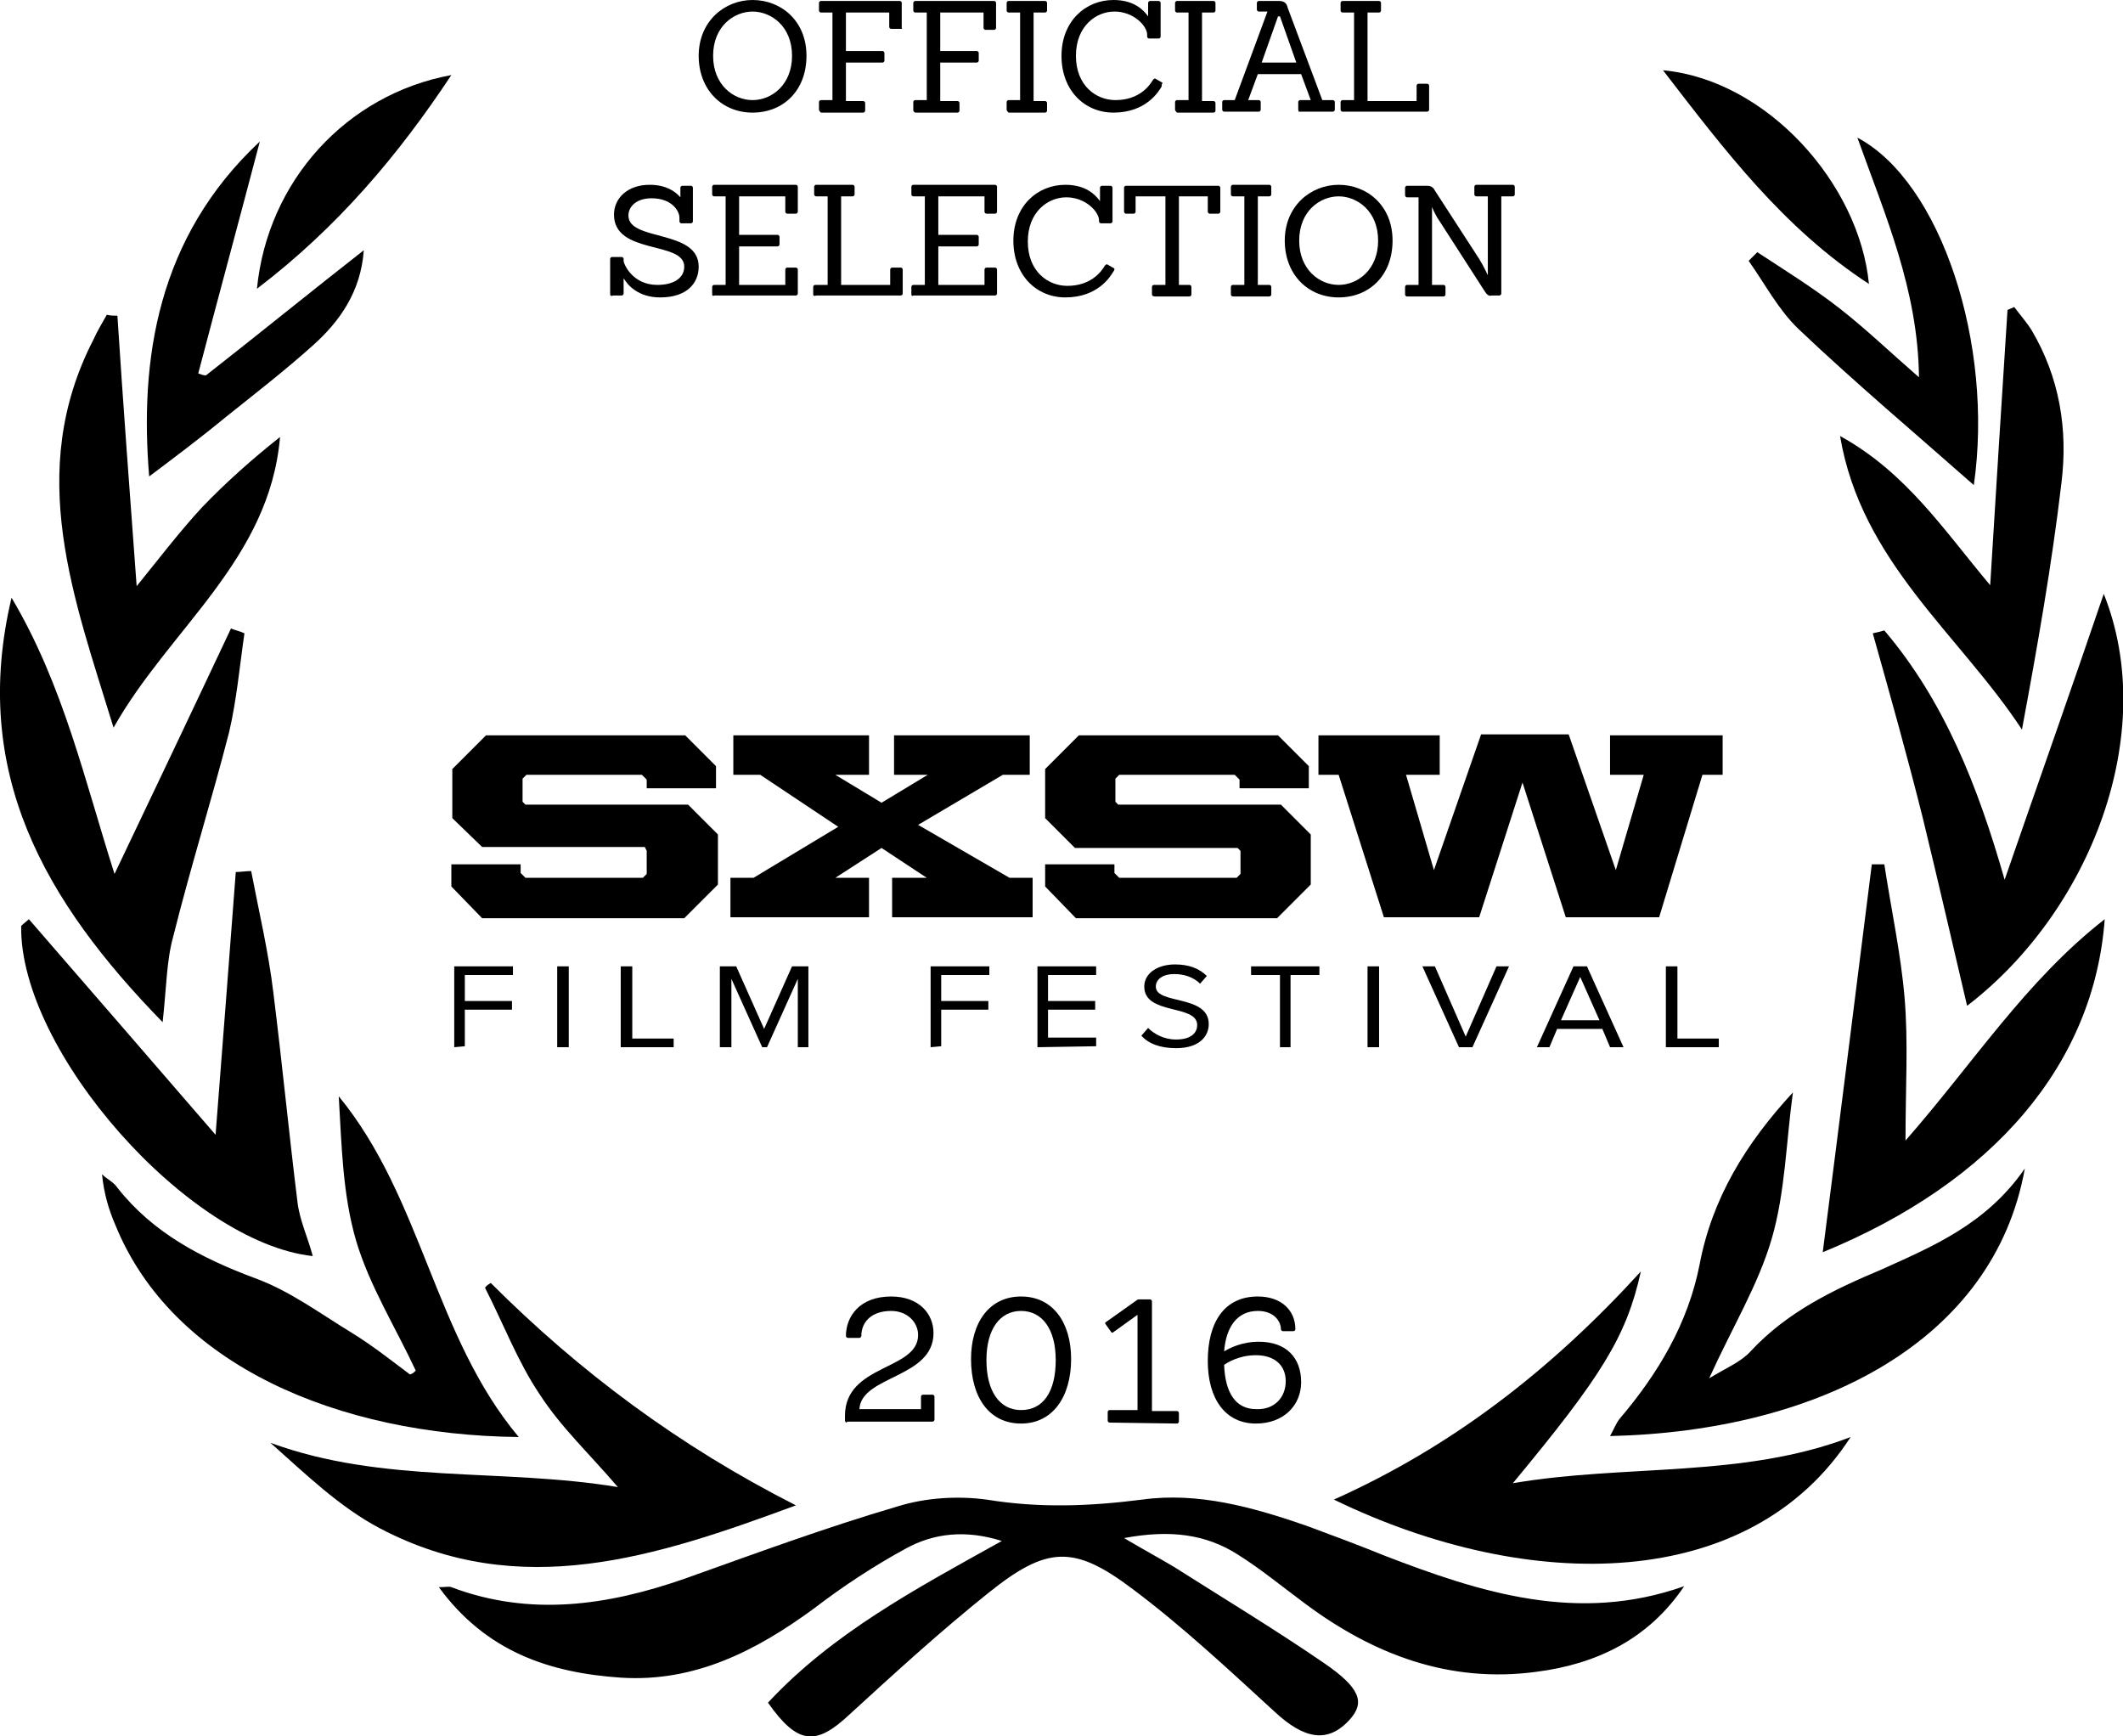 <?xml version="1.0" encoding="utf-8"?>
<!-- Generator: Adobe Illustrator 19.2.1, SVG Export Plug-In . SVG Version: 6.00 Build 0)  -->
<svg version="1.1" id="Layer_1" xmlns="http://www.w3.org/2000/svg" xmlns:xlink="http://www.w3.org/1999/xlink" x="0px" y="0px"
	 viewBox="0 0 220.6 180.4" style="enable-background:new 0 0 220.6 180.4;" xml:space="preserve">
<g>
	<g>
		<g>
			<path d="M46.9,92.1v-2.3h7.2v0.9l0.5,0.5h12.2l0.4-0.4v-2.4L67,88H50.1L47,85v-5.1l3.5-3.5h20.7l3.2,3.2v2.3h-7.2V81l-0.5-0.5
				h-12l-0.4,0.4v2.4l0.3,0.3h16.9l3.1,3.1v5.2l-3.5,3.5h-21L46.9,92.1z"/>
			<path d="M92.7,91.2h3.6l-4.7-3.1l-4.8,3.1h3.5v4.1H75.9v-4.1h2.4l8.8-5.3L79,80.5h-2.8v-4.1h14.1v4.1h-3.5l4.8,2.9l4.8-2.9h-3.5
				v-4.1H107v4.1h-2.8l-8.8,5.2l9.5,5.5h2.4v4.1H92.7V91.2z"/>
			<path d="M108.6,92.1v-2.3h7.2v0.9l0.5,0.5h12.2l0.4-0.4v-2.4l-0.3-0.3h-16.9l-3.1-3.1v-5.1l3.5-3.5h20.7l3.2,3.2v2.3h-7.2V81
				l-0.5-0.5h-12l-0.4,0.4v2.4l0.3,0.3h16.9l3.1,3.1v5.2l-3.5,3.5h-20.9L108.6,92.1z"/>
			<path d="M139.1,80.5H137v-4.1h12.6v4.1h-3.5l2.9,9.9l4.9-14.1h9.1l4.9,14.1l2.9-9.9h-3.5v-4.1H179v4.1h-2.1l-4.5,14.8h-9.7
				l-4.5-14l-4.5,14h-9.9L139.1,80.5z"/>
		</g>
		<g>
			<path d="M47.2,108.8v-8.4h6.1v0.9h-5v2.7h4.9v0.9h-4.9v3.8L47.2,108.8L47.2,108.8z"/>
			<path d="M57.9,108.8v-8.4h1.2v8.4H57.9z"/>
			<path d="M64.5,108.8v-8.4h1.2v7.5H70v0.9H64.5z"/>
			<path d="M82.9,108.8v-7.1l-3.2,7.1h-0.5l-3.2-7.1v7.1h-1.2v-8.4h1.7l2.9,6.5l2.9-6.5H84v8.4H82.9z"/>
			<path d="M96.7,108.8v-8.4h6.1v0.9h-5v2.7h4.9v0.9h-4.9v3.8L96.7,108.8L96.7,108.8z"/>
			<path d="M107.8,108.8v-8.4h6.1v0.9h-5v2.7h4.9v0.9h-4.9v2.9h5v0.9L107.8,108.8L107.8,108.8z"/>
			<path d="M118.6,107.6l0.7-0.8c0.6,0.6,1.6,1.2,2.9,1.2c1.7,0,2.2-0.8,2.2-1.5c0-2.2-5.5-1-5.5-4c0-1.4,1.4-2.3,3.2-2.3
				c1.4,0,2.5,0.4,3.3,1.2l-0.7,0.8c-0.7-0.7-1.7-1-2.7-1c-1.1,0-1.9,0.5-1.9,1.3c0,1.9,5.5,0.8,5.5,3.9c0,1.2-0.9,2.5-3.4,2.5
				C120.5,108.9,119.3,108.4,118.6,107.6z"/>
			<path d="M133,108.8v-7.5h-3v-0.9h7.1v0.9h-3v7.5H133z"/>
			<path d="M142.1,108.8v-8.4h1.2v8.4H142.1z"/>
			<path d="M151.6,108.8l-3.8-8.4h1.3l3.2,7.3l3.2-7.3h1.3l-3.8,8.4H151.6z"/>
			<path d="M167.3,108.8l-0.8-1.9h-4.7l-0.8,1.9h-1.3l3.8-8.4h1.4l3.8,8.4H167.3z M164.2,101.5l-2,4.5h4L164.2,101.5z"/>
			<path d="M173.1,108.8v-8.4h1.2v7.5h4.3v0.9H173.1z"/>
		</g>
	</g>
	<g>
		<path d="M88,147.8c-0.1,0-0.2-0.1-0.2-0.2v-0.5c0-5.4,7.6-4.7,7.6-8.4c0-1.3-1.1-2.5-2.8-2.5c-2.1,0-3.1,1.2-3.1,2.6
			c0,0.1-0.1,0.2-0.2,0.2h-1.2c-0.1,0-0.2-0.1-0.2-0.2c0-2,1.4-4.1,4.7-4.1c2.9,0,4.4,1.8,4.4,3.8c0,4.7-7.5,4.4-7.7,7.9h6.4v-1.3
			c0-0.1,0.1-0.2,0.2-0.2h1c0.1,0,0.2,0.1,0.2,0.2v2.4c0,0.1-0.1,0.2-0.2,0.2H88V147.8z"/>
		<path d="M100.9,141.2c0-3.8,1.9-6.5,5.2-6.5s5.2,2.7,5.2,6.5c0,3.9-1.9,6.7-5.2,6.7S100.9,145.2,100.9,141.2z M109.7,141.3
			c0-3.2-1.4-5.1-3.6-5.1s-3.6,1.9-3.6,5.1c0,3.3,1.4,5.2,3.6,5.2C108.4,146.5,109.7,144.6,109.7,141.3z"/>
		<path d="M115.3,147.8c-0.1,0-0.2-0.1-0.2-0.2v-0.9c0-0.1,0.1-0.2,0.2-0.2h2.9v-9.9l-2.5,1.8c-0.1,0.1-0.2,0.1-0.3-0.1l-0.5-0.7
			c-0.1-0.1-0.1-0.2,0.1-0.3l3.1-2.2c0.1-0.1,0.2-0.1,0.3-0.1h1.1c0.1,0,0.2,0.1,0.2,0.2v11.4h2.6c0.1,0,0.2,0.1,0.2,0.2v0.9
			c0,0.1-0.1,0.2-0.2,0.2L115.3,147.8L115.3,147.8z"/>
		<path d="M135.2,143.6c0,2.4-1.8,4.3-4.7,4.3c-3.2,0-5-2.6-5-6.5c0-4,1.7-6.7,5.2-6.7c2.4,0,3.9,1.4,3.9,3.4c0,0.1-0.1,0.2-0.2,0.2
			h-1.1c-0.1,0-0.2-0.1-0.2-0.2c0-0.8-0.7-1.9-2.4-1.9c-2.1,0-3.3,1.6-3.5,4.2c0.5-0.3,1.8-1,3.6-1
			C133.7,139.4,135.2,141.1,135.2,143.6z M133.6,143.5c0-1.6-1.1-2.7-3.1-2.7c-1.8,0-3,0.8-3.3,1c0.1,2.9,1.2,4.6,3.3,4.6
			C132.4,146.5,133.6,145.2,133.6,143.5z"/>
	</g>
	<g>
		<path d="M79.8,176.9c6.7-7.2,15.3-11.8,24.3-16.8c-3.8-1.2-7.1-0.8-10,0.8c-3.3,1.8-6.5,3.9-9.5,6.2c-6,4.4-12.4,7.7-20.1,7.2
			c-7.4-0.5-14-2.7-18.9-9.4c0.7,0,1.1-0.1,1.3,0c8.2,3.1,16.3,1.9,24.3-0.9c7.3-2.6,14.6-5.3,22.1-7.5c2.9-0.9,6.2-1.1,9.2-0.7
			c5.5,0.9,10.7,0.7,16.2,0c5.8-0.8,11.5,0.8,17,2.7c2.7,1,5.4,2,8.1,3.1c10.1,3.9,20.2,7.1,31.2,3.2c-3.7,5.5-9.1,8.1-15.4,8.9
			c-9,1.2-16.9-1.8-24-7.1c-2.3-1.7-4.6-3.6-7-5.1c-3.3-2.1-7-2.6-11.8-1.7c2.2,1.3,3.7,2.1,5.2,3c5.2,3.3,10.5,6.5,15.6,10
			c3.8,2.6,4.2,4.1,2.7,5.8c-2.3,2.6-4.8,2.1-7.9-0.8c-4.8-4.4-9.5-8.8-14.7-12.7c-6.1-4.6-8.9-4.5-15,0.4c-5,4-9.7,8.3-14.4,12.6
			C84.8,181.4,82.9,181.3,79.8,176.9z"/>
		<path d="M170.5,132.1c-1.5,6.8-4.1,10.9-13.3,22c11.7-2,23.9-0.5,35.1-4.8c-10.4,16.1-33.3,16.4-53.7,6.5
			C150.9,150.3,161.2,142.3,170.5,132.1z"/>
		<path d="M51,133.3c9.2,9.2,19.5,16.9,31.7,23.1c-14.6,5.4-28.7,10-43.2,2.4c-4.2-2.2-7.8-5.7-11.4-8.9c11.7,4.3,24,2.6,36.1,4.6
			c-2.9-3.4-5.9-6.2-8.1-9.6c-2.3-3.4-3.8-7.4-5.7-11.1C50.5,133.6,50.8,133.4,51,133.3z"/>
		<path d="M210.4,121.4c-3.2,17.9-21.3,27.3-43.1,27.8c0.4-0.7,0.6-1.3,1-1.8c4-4.7,7.1-9.9,8.3-16c1.3-6.9,4.8-12.6,9.7-17.9
			c-0.7,5.1-0.8,10.4-2.2,15.2s-4.1,9.2-6.5,14.5c1.8-1.1,3.3-1.7,4.3-2.8c3.8-4.1,8.6-6.4,13.6-8.5
			C200.8,129.5,206.4,127.2,210.4,121.4z"/>
		<path d="M43.2,142.4c-2.1-4.5-4.8-8.8-6.2-13.5c-1.4-4.8-1.5-9.9-1.8-15c8.7,10.6,9.9,24.9,18.7,35.4c-18.8-0.2-36-7.5-41.9-22
			c-0.7-1.6-1.2-3.3-1.4-5.3c0.5,0.5,1.2,0.8,1.6,1.4c3.7,4.7,8.7,7.3,14.3,9.4c3.6,1.3,6.8,3.7,10.1,5.7c2.1,1.3,4,2.8,6,4.3
			C42.9,142.7,43,142.6,43.2,142.4z"/>
		<path d="M198,118.5c7.1-8.1,12.5-16.6,20.7-23c-1.1,15-11.5,27.3-29.3,34.6c1.7-13.2,3.4-26.8,5.1-40.3c0.4,0,0.9,0,1.3,0
			c0.7,4.6,1.7,9.2,2.1,13.8C198.3,108.3,198,113,198,118.5z"/>
		<path d="M3,95.5c6.5,7.5,13.1,15.1,19.4,22.4c0.7-8.9,1.4-18.1,2.1-27.3c0.5,0,1-0.1,1.6-0.1c0.8,4.2,1.8,8.4,2.3,12.6
			c0.9,7.2,1.6,14.4,2.5,21.7c0.2,1.9,1.1,3.8,1.6,5.7C19.6,129.1,2,109.2,2.2,96.2C2.5,95.9,2.8,95.7,3,95.5z"/>
		<path d="M195.8,65.5c6.2,7.3,9.7,16.1,12.5,25.9c3.6-10.4,7-20,10.3-29.7c5.8,14.5-1.4,33-14.2,42.8c-1.5-6.4-3-12.9-4.6-19.5
			c-1.6-6.4-3.4-12.8-5.2-19.2C195.1,65.7,195.4,65.6,195.8,65.5z"/>
		<path d="M16.9,106.2c-12.3-12.6-20-26-15.7-44.1c5.4,9.1,7.6,19,10.7,28.7C16,82.2,20,73.8,24,65.3c0.5,0.2,1,0.3,1.4,0.5
			c-0.5,3.4-0.8,6.9-1.6,10.3c-1.8,7-4,14-5.8,21.2C17.3,99.8,17.3,102.6,16.9,106.2z"/>
		<path d="M206.8,60.8c0.6-9.9,1.2-19.2,1.8-28.6c0.2-0.1,0.5-0.2,0.7-0.3c0.6,0.8,1.3,1.6,1.8,2.4c2.9,4.9,3.8,10.3,3.1,15.9
			c-1,8.5-2.5,17-4.1,25.6c-6.5-9.9-16.7-17.4-18.9-30.5C198.1,49.1,202,55.1,206.8,60.8z"/>
		<path d="M12.2,32.8c0.6,9.3,1.3,18.6,2,28.1c2.2-2.7,4.4-5.6,6.8-8.2c2.5-2.6,5.2-5,8.1-7.3C28,58.2,17.6,65.3,11.8,75.6
			C7.7,62.2,2.6,49.1,9.7,35.3c0.4-0.9,0.9-1.7,1.4-2.6C11.5,32.8,11.8,32.8,12.2,32.8z"/>
		<path d="M15.5,49.5c-1-12.1,0.8-24.8,11.5-34.8c-2.1,8-4.3,16.1-6.4,24.1c0.3,0.1,0.5,0.2,0.8,0.2c5.5-4.3,10.9-8.7,16.4-13
			c-0.3,4.3-2.5,7.4-5.3,9.9c-2.9,2.6-6,5-9,7.4C20.7,45.6,17.9,47.7,15.5,49.5z"/>
		<path d="M182.6,26.2c2.9,1.9,5.8,3.7,8.5,5.8s5.2,4.5,8.3,7.2c-0.1-9.1-3.5-16.8-6.4-24.9c8.7,4.6,14.2,21.5,12.1,36.1
			c-6-5.3-12.3-10.6-18.2-16.2c-2.1-2-3.5-4.7-5.2-7.1C182,26.8,182.3,26.5,182.6,26.2z"/>
		<path d="M172.8,7.3c10.8,1,20.4,11.8,21.4,22.2C185.3,23.7,179.2,15.6,172.8,7.3z"/>
		<path d="M26.7,30C27.8,18.8,36,9.8,46.9,7.8C41.4,16.1,35.1,23.6,26.7,30z"/>
	</g>
</g>
<g>
	<path d="M72.6,5.8c0-3.6,2.7-5.8,5.6-5.8c2.9,0,5.6,2.1,5.6,5.8c0,3.6-2.4,5.9-5.6,5.9C75,11.7,72.6,9.3,72.6,5.8z M82.3,5.8
		c0-3.1-2.2-4.6-4.1-4.6s-4.1,1.5-4.1,4.6c0,3,2.1,4.6,4.1,4.6S82.3,8.8,82.3,5.8z"/>
	<path d="M85.1,11.4v-0.8c0-0.1,0.1-0.2,0.2-0.2h1.2V1.3h-1.2c-0.1,0-0.2-0.1-0.2-0.2V0.3c0-0.1,0.1-0.2,0.2-0.2h8.2
		c0.1,0,0.2,0.1,0.2,0.2v2.6C93.8,3,93.7,3,93.5,3h-0.9c-0.1,0-0.2-0.1-0.2-0.2V1.3h-4.5v4h3.8c0.1,0,0.2,0.1,0.2,0.2v0.8
		c0,0.1-0.1,0.2-0.2,0.2h-3.8v4h1.8c0.1,0,0.2,0.1,0.2,0.2v0.8c0,0.1-0.1,0.2-0.2,0.2h-4.4C85.2,11.6,85.1,11.5,85.1,11.4z"/>
	<path d="M94.9,11.4v-0.8c0-0.1,0.1-0.2,0.2-0.2h1.2V1.3h-1.2c-0.1,0-0.2-0.1-0.2-0.2V0.3c0-0.1,0.1-0.2,0.2-0.2h8.2
		c0.1,0,0.2,0.1,0.2,0.2v2.6c0,0.1-0.1,0.2-0.2,0.2h-0.9c-0.1,0-0.2-0.1-0.2-0.2V1.3h-4.5v4h3.8c0.1,0,0.2,0.1,0.2,0.2v0.8
		c0,0.1-0.1,0.2-0.2,0.2h-3.8v4h1.8c0.1,0,0.2,0.1,0.2,0.2v0.8c0,0.1-0.1,0.2-0.2,0.2h-4.4C94.9,11.6,94.9,11.5,94.9,11.4z"/>
	<path d="M104.6,11.4v-0.8c0-0.1,0.1-0.2,0.2-0.2h1.2V1.3h-1.2c-0.1,0-0.2-0.1-0.2-0.2V0.3c0-0.1,0.1-0.2,0.2-0.2h3.8
		c0.1,0,0.2,0.1,0.2,0.2v0.8c0,0.1-0.1,0.2-0.2,0.2h-1.2v9.2h1.2c0.1,0,0.2,0.1,0.2,0.2v0.8c0,0.1-0.1,0.2-0.2,0.2h-3.8
		C104.7,11.6,104.6,11.5,104.6,11.4z"/>
	<path d="M120.7,9c-0.3,0.5-1.6,2.7-5,2.7c-3,0-5.4-2.3-5.4-5.9c0-3.6,2.5-5.8,5.4-5.8c2.1,0,3.1,1,3.6,1.7l0-1.4
		c0-0.1,0.1-0.2,0.2-0.2h0.9c0.1,0,0.2,0.1,0.2,0.2v3.5c0,0.1-0.1,0.2-0.2,0.2h-1c-0.1,0-0.2-0.1-0.2-0.2V3.6c0-0.9-1.4-2.4-3.4-2.4
		c-1.9,0-4,1.5-4,4.6c0,3.1,2.1,4.6,4.1,4.6c2.4,0,3.5-1.4,3.9-2.1c0.1-0.1,0.2-0.2,0.3-0.1l0.7,0.4C120.7,8.8,120.7,8.9,120.7,9z"
		/>
	<path d="M122.1,11.4v-0.8c0-0.1,0.1-0.2,0.2-0.2h1.2V1.3h-1.2c-0.1,0-0.2-0.1-0.2-0.2V0.3c0-0.1,0.1-0.2,0.2-0.2h3.8
		c0.1,0,0.2,0.1,0.2,0.2v0.8c0,0.1-0.1,0.2-0.2,0.2h-1.2v9.2h1.2c0.1,0,0.2,0.1,0.2,0.2v0.8c0,0.1-0.1,0.2-0.2,0.2h-3.8
		C122.2,11.6,122.1,11.5,122.1,11.4z"/>
	<path d="M134.9,11.4v-0.8c0-0.1,0.1-0.2,0.2-0.2h1.1l-1-2.7h-4.5l-1,2.7h1.1c0.1,0,0.2,0.1,0.2,0.2v0.8c0,0.1-0.1,0.2-0.2,0.2h-3.6
		c-0.1,0-0.2-0.1-0.2-0.2v-0.8c0-0.1,0.1-0.2,0.2-0.2h1.1l3.4-9.2h-0.9c-0.1,0-0.2-0.1-0.2-0.2V0.3c0-0.1,0.1-0.2,0.2-0.2h2.1
		c0.5,0,0.8,0.2,0.9,0.7l3.6,9.6h1.1c0.1,0,0.2,0.1,0.2,0.2v0.8c0,0.1-0.1,0.2-0.2,0.2h-3.6C135,11.6,134.9,11.5,134.9,11.4z
		 M132.8,1.7l-1.7,4.8h3.6L133,1.7H132.8z"/>
	<path d="M139.3,11.4v-0.8c0-0.1,0.1-0.2,0.2-0.2h1.2V1.3h-1.2c-0.1,0-0.2-0.1-0.2-0.2V0.3c0-0.1,0.1-0.2,0.2-0.2h3.8
		c0.1,0,0.2,0.1,0.2,0.2v0.8c0,0.1-0.1,0.2-0.2,0.2h-1.2v9.2h5.1V8.9c0-0.1,0.1-0.2,0.2-0.2h0.9c0.1,0,0.2,0.1,0.2,0.2v2.5
		c0,0.1-0.1,0.2-0.2,0.2h-8.8C139.4,11.6,139.3,11.5,139.3,11.4z"/>
	<path d="M63.4,30.6v-3.7c0-0.1,0.1-0.2,0.2-0.2h1c0.1,0,0.2,0.1,0.2,0.2v0.2c0,0.3,0.9,2.5,3.5,2.5c1.7,0,2.8-0.7,2.8-1.9
		c0-2.7-7.3-1.2-7.3-5.4c0-1.7,1.4-3.1,3.7-3.1c1.6,0,2.6,0.6,3.2,1.3l0-1c0-0.1,0.1-0.2,0.2-0.2h0.9c0.1,0,0.2,0.1,0.2,0.2v3.5
		c0,0.1-0.1,0.2-0.2,0.2h-1c-0.1,0-0.2-0.1-0.2-0.2v-0.4c0-0.6-0.7-2-2.9-2c-1.5,0-2.4,0.8-2.4,1.8c0,2.7,7.3,1.4,7.3,5.3
		c0,1.7-1.2,3.2-4,3.2c-2.3,0-3.4-1.3-3.8-2l0,1.6c0,0.1-0.1,0.2-0.2,0.2h-0.9C63.5,30.8,63.4,30.7,63.4,30.6z"/>
	<path d="M74,30.6v-0.8c0-0.1,0.1-0.2,0.2-0.2h1.2v-9.2h-1.2c-0.1,0-0.2-0.1-0.2-0.2v-0.8c0-0.1,0.1-0.2,0.2-0.2h8.5
		c0.1,0,0.2,0.1,0.2,0.2V22c0,0.1-0.1,0.2-0.2,0.2h-0.9c-0.1,0-0.2-0.1-0.2-0.2v-1.6h-4.8v4h4c0.1,0,0.2,0.1,0.2,0.2v0.8
		c0,0.1-0.1,0.2-0.2,0.2h-4v4h4.8v-1.6c0-0.1,0.1-0.2,0.2-0.2h0.9c0.1,0,0.2,0.1,0.2,0.2v2.5c0,0.1-0.1,0.2-0.2,0.2h-8.5
		C74.1,30.8,74,30.7,74,30.6z"/>
	<path d="M84.5,30.6v-0.8c0-0.1,0.1-0.2,0.2-0.2H86v-9.2h-1.2c-0.1,0-0.2-0.1-0.2-0.2v-0.8c0-0.1,0.1-0.2,0.2-0.2h3.8
		c0.1,0,0.2,0.1,0.2,0.2v0.8c0,0.1-0.1,0.2-0.2,0.2h-1.2v9.2h5.1v-1.6c0-0.1,0.1-0.2,0.2-0.2h0.9c0.1,0,0.2,0.1,0.2,0.2v2.5
		c0,0.1-0.1,0.2-0.2,0.2h-8.8C84.6,30.8,84.5,30.7,84.5,30.6z"/>
	<path d="M94.7,30.6v-0.8c0-0.1,0.1-0.2,0.2-0.2h1.2v-9.2h-1.2c-0.1,0-0.2-0.1-0.2-0.2v-0.8c0-0.1,0.1-0.2,0.2-0.2h8.5
		c0.1,0,0.2,0.1,0.2,0.2V22c0,0.1-0.1,0.2-0.2,0.2h-0.9c-0.1,0-0.2-0.1-0.2-0.2v-1.6h-4.8v4h4c0.1,0,0.2,0.1,0.2,0.2v0.8
		c0,0.1-0.1,0.2-0.2,0.2h-4v4h4.8v-1.6c0-0.1,0.1-0.2,0.2-0.2h0.9c0.1,0,0.2,0.1,0.2,0.2v2.5c0,0.1-0.1,0.2-0.2,0.2h-8.5
		C94.8,30.8,94.7,30.7,94.7,30.6z"/>
	<path d="M115.7,28.2c-0.3,0.5-1.6,2.7-5,2.7c-3,0-5.4-2.3-5.4-5.9c0-3.6,2.5-5.8,5.4-5.8c2.1,0,3.1,1,3.6,1.7l0-1.4
		c0-0.1,0.1-0.2,0.2-0.2h0.9c0.1,0,0.2,0.1,0.2,0.2V23c0,0.1-0.1,0.2-0.2,0.2h-1c-0.1,0-0.2-0.1-0.2-0.2v-0.1c0-0.9-1.4-2.4-3.4-2.4
		c-1.9,0-4,1.5-4,4.6c0,3.1,2.1,4.6,4.1,4.6c2.4,0,3.5-1.4,3.9-2.1c0.1-0.1,0.2-0.2,0.3-0.1l0.7,0.4C115.8,28,115.8,28.1,115.7,28.2
		z"/>
	<path d="M119.7,30.6v-0.8c0-0.1,0.1-0.2,0.2-0.2h1.2v-9.2h-3.1V22c0,0.1-0.1,0.2-0.2,0.2H117c-0.1,0-0.2-0.1-0.2-0.2v-2.5
		c0-0.1,0.1-0.2,0.2-0.2h9.6c0.1,0,0.2,0.1,0.2,0.2V22c0,0.1-0.1,0.2-0.2,0.2h-0.9c-0.1,0-0.2-0.1-0.2-0.2v-1.6h-3v9.2h1.1
		c0.1,0,0.2,0.1,0.2,0.2v0.8c0,0.1-0.1,0.2-0.2,0.2H120C119.8,30.8,119.7,30.7,119.7,30.6z"/>
	<path d="M127.9,30.6v-0.8c0-0.1,0.1-0.2,0.2-0.2h1.2v-9.2h-1.2c-0.1,0-0.2-0.1-0.2-0.2v-0.8c0-0.1,0.1-0.2,0.2-0.2h3.8
		c0.1,0,0.2,0.1,0.2,0.2v0.8c0,0.1-0.1,0.2-0.2,0.2h-1.2v9.2h1.2c0.1,0,0.2,0.1,0.2,0.2v0.8c0,0.1-0.1,0.2-0.2,0.2h-3.8
		C128,30.8,127.9,30.7,127.9,30.6z"/>
	<path d="M133.5,25c0-3.6,2.7-5.8,5.6-5.8c2.9,0,5.6,2.1,5.6,5.8c0,3.6-2.4,5.9-5.6,5.9C135.9,30.9,133.5,28.5,133.5,25z M143.2,25
		c0-3.1-2.2-4.6-4.1-4.6s-4.1,1.5-4.1,4.6c0,3,2.1,4.6,4.1,4.6C141.1,29.6,143.2,28,143.2,25z"/>
	<path d="M154.3,30.3l-4.7-7.3c-0.5-0.7-0.8-1.5-0.8-1.5h0v8.1h1.2c0.1,0,0.2,0.1,0.2,0.2v0.8c0,0.1-0.1,0.2-0.2,0.2h-3.8
		c-0.1,0-0.2-0.1-0.2-0.2v-0.8c0-0.1,0.1-0.2,0.2-0.2h1.2v-9.1h-1.2c-0.1,0-0.2-0.1-0.2-0.2v-0.8c0-0.1,0.1-0.2,0.2-0.2h2.1
		c0.5,0,0.7,0.3,0.8,0.5l4.6,7.1c0.5,0.8,0.9,1.7,0.9,1.7h0v-8.2h-1.2c-0.1,0-0.2-0.1-0.2-0.2v-0.8c0-0.1,0.1-0.2,0.2-0.2h3.8
		c0.1,0,0.2,0.1,0.2,0.2v0.8c0,0.1-0.1,0.2-0.2,0.2h-1.2v10.1c0,0.1-0.1,0.2-0.2,0.2h-0.8C154.7,30.8,154.5,30.6,154.3,30.3z"/>
</g>
</svg>
